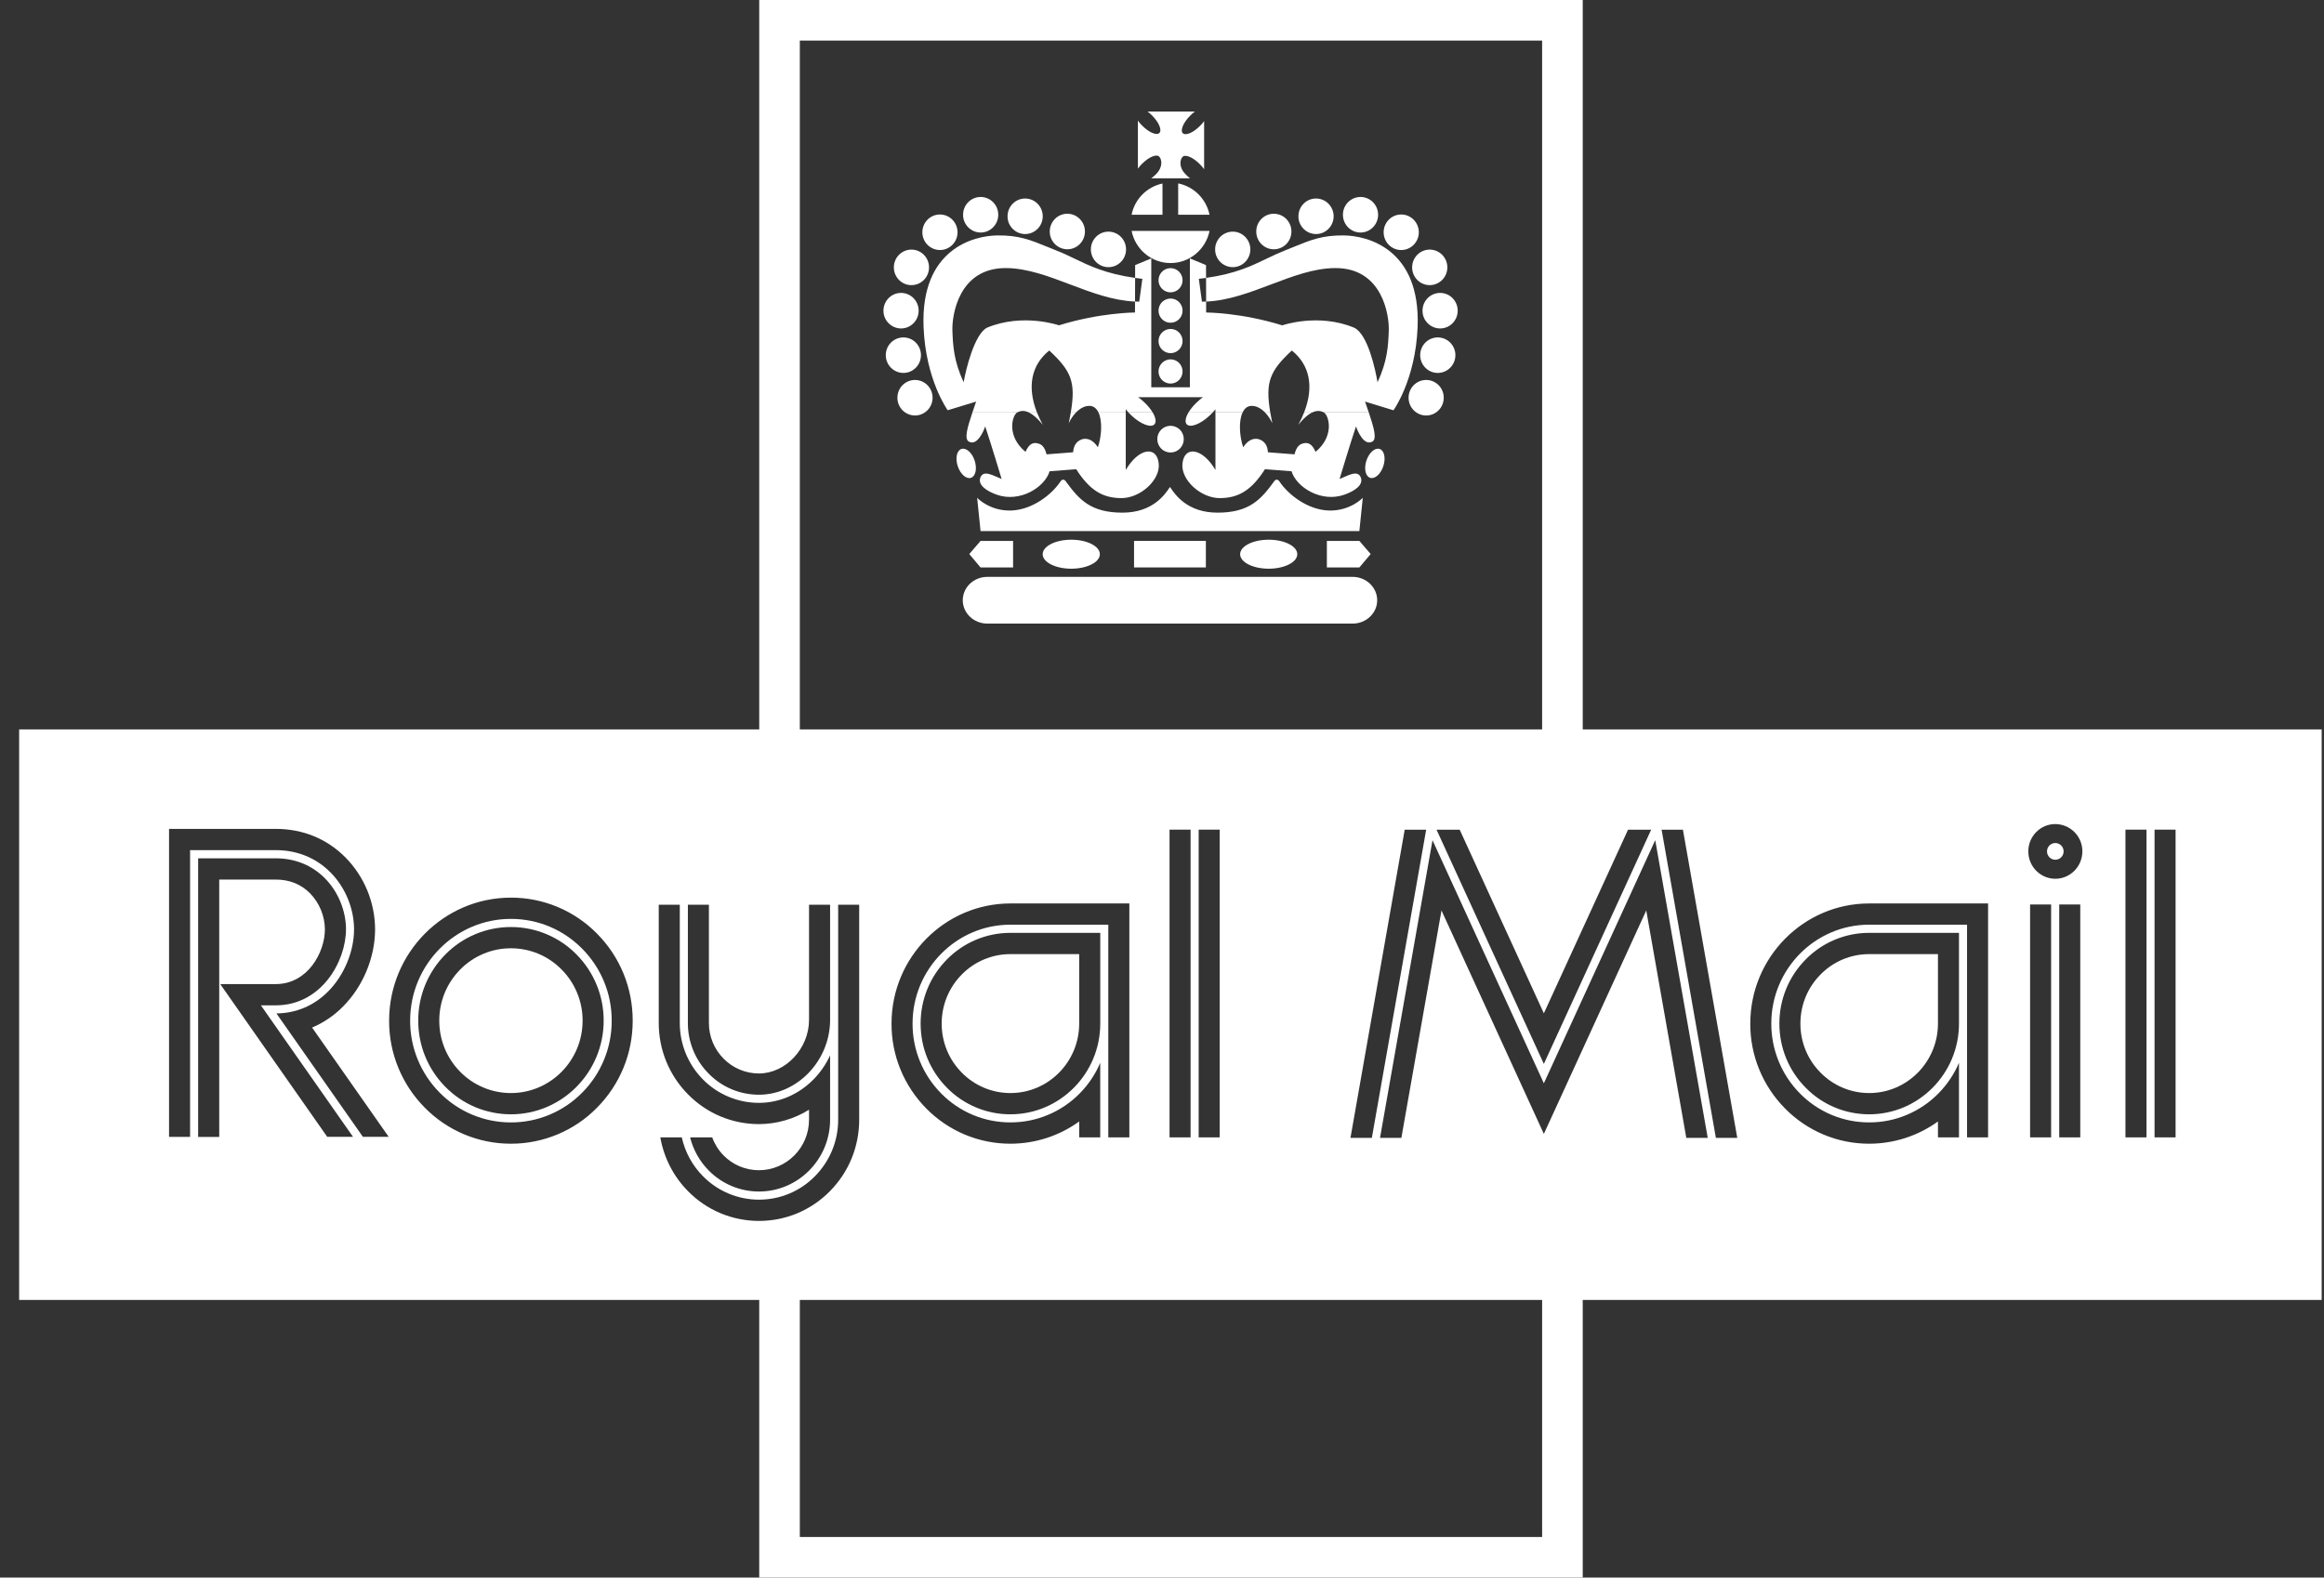 <svg width="81" height="55" viewBox="0 0 81 55" fill="none" xmlns="http://www.w3.org/2000/svg">
<rect x="0" y="0" width="81" height="55" fill="#333333" stroke="none"/>
<path fill-rule="evenodd" clip-rule="evenodd" d="M40.126 6.216H41.478C41.421 6.176 41.373 6.126 41.318 6.072C41.083 5.835 41.122 5.564 41.218 5.468C41.313 5.371 41.581 5.484 41.815 5.721C41.875 5.779 41.925 5.839 41.968 5.899V4.222C41.924 4.282 41.876 4.338 41.823 4.39C41.589 4.628 41.322 4.74 41.225 4.643C41.129 4.547 41.241 4.275 41.475 4.04C41.533 3.981 41.588 3.93 41.645 3.888H39.996C40.05 3.928 40.106 3.977 40.159 4.031C40.394 4.267 40.505 4.538 40.41 4.635C40.313 4.732 40.046 4.619 39.812 4.382C39.756 4.328 39.706 4.269 39.66 4.206V5.878C39.701 5.822 39.749 5.767 39.803 5.712C40.038 5.475 40.305 5.363 40.401 5.459C40.498 5.556 40.536 5.826 40.301 6.063C40.247 6.119 40.188 6.171 40.126 6.216ZM39.44 8.05C39.568 8.689 40.128 9.171 40.798 9.171C41.469 9.171 42.028 8.689 42.157 8.05H39.44ZM42.156 7.487C42.101 7.218 41.968 6.971 41.774 6.776C41.58 6.582 41.333 6.449 41.064 6.394V7.487H42.156ZM40.517 6.398C40.251 6.454 40.007 6.588 39.815 6.781C39.624 6.975 39.493 7.22 39.44 7.487H40.517V6.398ZM40.379 9.77C40.379 9.658 40.423 9.551 40.501 9.472C40.58 9.393 40.686 9.349 40.798 9.348C41.029 9.348 41.217 9.537 41.217 9.77C41.217 9.882 41.173 9.989 41.095 10.068C41.016 10.147 40.909 10.192 40.798 10.193C40.742 10.193 40.688 10.181 40.637 10.16C40.586 10.139 40.54 10.107 40.501 10.068C40.462 10.029 40.431 9.982 40.41 9.931C40.389 9.88 40.379 9.825 40.379 9.77ZM40.379 10.83C40.379 10.718 40.423 10.611 40.501 10.532C40.58 10.453 40.686 10.409 40.798 10.408C41.029 10.408 41.217 10.597 41.217 10.83C41.217 10.885 41.206 10.94 41.186 10.991C41.165 11.042 41.134 11.089 41.095 11.128C41.056 11.167 41.01 11.198 40.959 11.22C40.908 11.241 40.853 11.252 40.798 11.252C40.742 11.252 40.688 11.241 40.637 11.22C40.586 11.198 40.54 11.167 40.501 11.128C40.462 11.089 40.431 11.042 40.41 10.991C40.389 10.94 40.379 10.885 40.379 10.83ZM40.379 11.891C40.379 11.836 40.389 11.781 40.41 11.73C40.431 11.679 40.462 11.632 40.501 11.593C40.54 11.553 40.586 11.522 40.637 11.501C40.688 11.479 40.742 11.468 40.798 11.468C41.029 11.468 41.217 11.657 41.217 11.891C41.217 12.002 41.173 12.11 41.094 12.189C41.016 12.268 40.909 12.312 40.798 12.313C40.686 12.312 40.58 12.268 40.501 12.188C40.423 12.11 40.379 12.002 40.379 11.891ZM40.379 12.951C40.379 12.896 40.389 12.841 40.41 12.79C40.431 12.739 40.462 12.692 40.501 12.653C40.54 12.613 40.586 12.582 40.637 12.561C40.688 12.539 40.742 12.528 40.798 12.528C41.029 12.528 41.217 12.717 41.217 12.951C41.217 13.006 41.206 13.061 41.185 13.112C41.164 13.163 41.133 13.21 41.095 13.249C41.056 13.288 41.009 13.319 40.959 13.34C40.908 13.361 40.853 13.373 40.798 13.373C40.742 13.373 40.688 13.361 40.637 13.34C40.586 13.319 40.54 13.288 40.501 13.249C40.462 13.21 40.431 13.163 40.41 13.112C40.389 13.061 40.379 13.006 40.379 12.951ZM40.336 15.31C40.336 15.052 40.542 14.845 40.798 14.845C41.053 14.845 41.259 15.052 41.259 15.31C41.259 15.568 41.053 15.776 40.798 15.776C40.543 15.776 40.336 15.568 40.336 15.31ZM47.752 16.658C47.914 16.713 48.121 16.533 48.213 16.255C48.306 15.978 48.249 15.707 48.087 15.653C47.925 15.598 47.718 15.778 47.626 16.055C47.533 16.333 47.59 16.602 47.752 16.658ZM33.843 16.658C33.681 16.713 33.475 16.533 33.382 16.255C33.289 15.978 33.346 15.707 33.508 15.653C33.671 15.598 33.877 15.778 33.969 16.055C34.062 16.333 34.006 16.602 33.843 16.658ZM42.352 8.695C42.351 8.532 42.416 8.375 42.531 8.258C42.646 8.142 42.803 8.076 42.966 8.076C43.304 8.076 43.579 8.354 43.579 8.695C43.579 9.037 43.304 9.314 42.966 9.314C42.885 9.314 42.805 9.298 42.73 9.266C42.656 9.235 42.588 9.189 42.531 9.132C42.474 9.075 42.428 9.006 42.398 8.931C42.367 8.857 42.352 8.776 42.352 8.695ZM43.785 8.071C43.785 7.729 44.059 7.452 44.397 7.452C44.736 7.452 45.011 7.729 45.011 8.071C45.011 8.414 44.736 8.691 44.397 8.691C44.059 8.691 43.785 8.414 43.785 8.071ZM45.255 7.541C45.255 7.198 45.529 6.921 45.869 6.921C46.207 6.921 46.482 7.198 46.482 7.541C46.482 7.883 46.207 8.16 45.869 8.16C45.788 8.159 45.708 8.143 45.633 8.112C45.558 8.081 45.491 8.035 45.434 7.977C45.377 7.92 45.332 7.852 45.301 7.777C45.27 7.702 45.255 7.622 45.255 7.541ZM46.806 7.487C46.806 7.145 47.081 6.867 47.419 6.867C47.758 6.867 48.032 7.145 48.032 7.487C48.032 7.829 47.758 8.107 47.419 8.107C47.081 8.107 46.806 7.829 46.806 7.487ZM48.225 8.098C48.225 7.756 48.499 7.478 48.838 7.478C49.176 7.478 49.451 7.756 49.451 8.098C49.451 8.44 49.176 8.717 48.838 8.717C48.499 8.717 48.225 8.44 48.225 8.098ZM49.218 9.322C49.218 8.979 49.493 8.702 49.831 8.702C50.169 8.702 50.445 8.979 50.445 9.322C50.445 9.664 50.169 9.941 49.831 9.941C49.493 9.941 49.218 9.664 49.218 9.322ZM49.58 10.832C49.58 10.49 49.854 10.212 50.193 10.212C50.533 10.212 50.806 10.49 50.806 10.832C50.806 11.174 50.533 11.451 50.193 11.451C50.112 11.451 50.032 11.434 49.957 11.403C49.883 11.372 49.815 11.326 49.758 11.268C49.701 11.211 49.656 11.143 49.626 11.068C49.595 10.993 49.58 10.913 49.58 10.832ZM49.499 12.382C49.499 12.04 49.773 11.764 50.112 11.764C50.45 11.764 50.726 12.041 50.726 12.382C50.726 12.724 50.45 13.002 50.112 13.002C49.773 13.002 49.499 12.724 49.499 12.382ZM49.094 13.866C49.094 13.524 49.368 13.247 49.708 13.247C50.046 13.247 50.32 13.524 50.32 13.866C50.32 14.208 50.046 14.486 49.708 14.486C49.368 14.486 49.094 14.208 49.094 13.866ZM38.021 8.695C38.021 8.354 38.295 8.076 38.633 8.076C38.972 8.076 39.247 8.354 39.247 8.695C39.247 9.037 38.972 9.314 38.633 9.314C38.295 9.314 38.021 9.037 38.021 8.695ZM36.588 8.071C36.588 7.729 36.863 7.452 37.201 7.452C37.54 7.452 37.814 7.729 37.814 8.071C37.814 8.414 37.54 8.691 37.201 8.691C37.12 8.69 37.04 8.674 36.966 8.643C36.891 8.611 36.823 8.565 36.766 8.508C36.709 8.45 36.664 8.382 36.633 8.307C36.603 8.232 36.587 8.152 36.588 8.071ZM35.117 7.541C35.117 7.198 35.391 6.921 35.729 6.921C36.069 6.921 36.343 7.198 36.343 7.541C36.343 7.883 36.069 8.16 35.729 8.16C35.648 8.159 35.568 8.143 35.494 8.112C35.419 8.08 35.352 8.035 35.295 7.977C35.238 7.92 35.193 7.851 35.162 7.777C35.132 7.702 35.116 7.622 35.117 7.541ZM33.567 7.487C33.567 7.145 33.841 6.867 34.179 6.867C34.518 6.867 34.793 7.145 34.793 7.487C34.793 7.829 34.517 8.107 34.179 8.107C34.099 8.106 34.018 8.09 33.944 8.059C33.869 8.027 33.802 7.981 33.745 7.924C33.688 7.866 33.643 7.798 33.612 7.723C33.582 7.648 33.566 7.568 33.567 7.487ZM32.148 8.098C32.148 7.756 32.422 7.478 32.76 7.478C33.099 7.478 33.374 7.756 33.374 8.098C33.374 8.44 33.099 8.717 32.76 8.717C32.68 8.716 32.6 8.7 32.525 8.669C32.45 8.637 32.383 8.592 32.326 8.534C32.269 8.477 32.224 8.409 32.194 8.334C32.163 8.259 32.147 8.179 32.148 8.098ZM31.154 9.322C31.154 8.979 31.429 8.702 31.767 8.702C32.106 8.702 32.38 8.979 32.38 9.322C32.38 9.664 32.106 9.941 31.767 9.941C31.429 9.941 31.154 9.664 31.154 9.322ZM30.792 10.832C30.792 10.49 31.066 10.212 31.404 10.212C31.744 10.212 32.018 10.49 32.018 10.832C32.018 11.174 31.744 11.451 31.404 11.451C31.323 11.451 31.243 11.434 31.169 11.403C31.094 11.372 31.027 11.326 30.97 11.268C30.913 11.211 30.868 11.143 30.837 11.068C30.807 10.993 30.791 10.913 30.792 10.832ZM30.873 12.382C30.873 12.04 31.147 11.764 31.487 11.764C31.825 11.764 32.099 12.041 32.099 12.382C32.099 12.724 31.825 13.002 31.487 13.002C31.406 13.002 31.326 12.985 31.251 12.954C31.176 12.923 31.109 12.877 31.052 12.819C30.995 12.762 30.95 12.694 30.919 12.618C30.888 12.543 30.873 12.463 30.873 12.382ZM31.278 13.866C31.278 13.524 31.552 13.247 31.89 13.247C32.23 13.247 32.504 13.524 32.504 13.866C32.504 14.208 32.23 14.486 31.89 14.486C31.727 14.485 31.571 14.419 31.456 14.303C31.341 14.187 31.277 14.029 31.278 13.866Z" fill="white"/>
<path fill-rule="evenodd" clip-rule="evenodd" d="M35.45 14.38C35.449 14.38 35.448 14.381 35.448 14.381C35.265 14.51 35.086 15.215 35.743 15.753C35.872 15.455 36.019 15.425 36.157 15.455C36.295 15.485 36.403 15.559 36.477 15.84L37.403 15.768C37.418 15.525 37.527 15.365 37.743 15.306C37.94 15.27 38.117 15.365 38.265 15.594C38.401 15.192 38.424 14.675 38.287 14.382L38.6 14.381L39.236 14.38L39.237 14.38V16.386C39.688 15.613 40.328 15.524 40.387 16.172C40.439 16.737 39.746 17.366 39.087 17.366C38.427 17.366 37.974 17.086 37.51 16.359L36.583 16.43C36.416 16.987 35.549 17.534 34.741 17.247C34.351 17.107 34.077 16.897 34.17 16.649C34.278 16.361 34.639 16.595 34.91 16.699C34.91 16.699 34.525 15.415 34.338 14.867C34.288 15.016 34.061 15.564 33.766 15.394C33.605 15.303 33.708 14.926 33.892 14.382L34.669 14.381L35.45 14.38ZM36.143 14.38C36.199 14.52 36.265 14.662 36.344 14.807C36.156 14.577 35.997 14.447 35.865 14.382L35.934 14.382L36.142 14.38L36.143 14.38ZM37.502 14.38C37.502 14.381 37.501 14.382 37.5 14.382C37.397 14.493 37.312 14.619 37.25 14.757C37.278 14.623 37.302 14.497 37.321 14.381L37.502 14.38ZM40.176 14.38C40.283 14.563 40.31 14.723 40.23 14.8C40.101 14.922 39.743 14.779 39.43 14.481C39.396 14.449 39.364 14.415 39.332 14.381C39.332 14.381 39.331 14.381 39.331 14.38H40.174H40.176V14.38ZM42.267 14.38C42.267 14.38 42.266 14.381 42.266 14.381C42.234 14.415 42.202 14.448 42.168 14.48C41.855 14.779 41.497 14.921 41.368 14.799C41.288 14.723 41.316 14.563 41.423 14.381H41.423L42.267 14.38ZM43.308 14.38C43.308 14.381 43.308 14.382 43.307 14.382C43.171 14.677 43.195 15.193 43.33 15.594C43.478 15.365 43.655 15.269 43.852 15.306C44.069 15.365 44.178 15.524 44.192 15.768L45.118 15.84C45.192 15.558 45.301 15.484 45.438 15.454C45.575 15.425 45.724 15.454 45.852 15.753C46.508 15.214 46.33 14.509 46.147 14.381C46.147 14.38 46.146 14.38 46.145 14.379H47.706H47.707C47.891 14.925 47.994 15.303 47.834 15.394C47.538 15.564 47.311 15.016 47.262 14.866C47.074 15.415 46.689 16.699 46.689 16.699C46.96 16.595 47.32 16.36 47.43 16.649C47.522 16.897 47.248 17.107 46.858 17.246C46.05 17.534 45.183 16.987 45.015 16.43L44.089 16.358C43.626 17.085 43.172 17.366 42.512 17.366C41.853 17.366 41.16 16.736 41.212 16.171C41.271 15.524 41.912 15.613 42.363 16.386V14.381V14.38H43.308ZM44.274 14.38C44.294 14.497 44.317 14.623 44.345 14.757C44.282 14.618 44.197 14.492 44.093 14.381L44.274 14.38L44.274 14.38ZM45.731 14.38C45.728 14.381 45.726 14.382 45.724 14.383C45.592 14.451 45.436 14.581 45.252 14.807C45.331 14.662 45.397 14.52 45.452 14.381L45.731 14.38Z" fill="white"/>
<path fill-rule="evenodd" clip-rule="evenodd" d="M55.164 0H26.462V25.43H0.667V45.321H26.462V55H55.164V45.321H80.919V25.43H55.164V0ZM27.877 53.585H53.749V45.321H27.877V53.585ZM53.749 1.415H27.877V25.43H53.749V1.415ZM70.694 29.683C70.694 29.157 71.115 28.73 71.635 28.73C71.76 28.731 71.883 28.756 71.998 28.804C72.112 28.852 72.217 28.923 72.304 29.011C72.392 29.1 72.461 29.205 72.508 29.32C72.555 29.435 72.579 29.559 72.578 29.683C72.578 30.209 72.156 30.637 71.635 30.637C71.115 30.637 70.694 30.209 70.694 29.683ZM19.435 31.62C19.951 31.836 20.418 32.153 20.81 32.552C21.612 33.362 22.052 34.439 22.052 35.584C22.052 36.73 21.611 37.806 20.809 38.617C20.418 39.016 19.951 39.333 19.435 39.548C18.919 39.764 18.366 39.875 17.807 39.874C17.248 39.875 16.695 39.764 16.179 39.548C15.664 39.332 15.197 39.016 14.805 38.617C14.005 37.811 13.558 36.72 13.562 35.584C13.562 33.219 15.466 31.295 17.807 31.295C18.366 31.294 18.92 31.404 19.435 31.62ZM29.213 39.036V31.543H29.946V39.036C29.946 39.979 29.583 40.865 28.923 41.532C28.263 42.199 27.386 42.566 26.453 42.566C25.993 42.566 25.538 42.475 25.113 42.298C24.689 42.12 24.305 41.86 23.983 41.532C23.476 41.02 23.138 40.364 23.015 39.654H23.763C23.877 40.166 24.132 40.635 24.501 41.007C24.756 41.266 25.059 41.472 25.394 41.612C25.73 41.753 26.089 41.825 26.453 41.825C26.816 41.825 27.176 41.754 27.511 41.613C27.846 41.473 28.15 41.267 28.404 41.007C28.924 40.483 29.215 39.774 29.213 39.036ZM28.198 38.689C27.674 39.015 27.07 39.189 26.453 39.191C25.993 39.191 25.538 39.1 25.113 38.923C24.689 38.745 24.305 38.484 23.983 38.156C23.657 37.828 23.399 37.439 23.223 37.011C23.048 36.583 22.958 36.124 22.96 35.661V31.542H23.693V35.661C23.691 36.4 23.981 37.109 24.501 37.634C24.756 37.893 25.059 38.098 25.395 38.238C25.73 38.378 26.089 38.45 26.453 38.45C27.157 38.45 27.832 38.16 28.352 37.635C28.592 37.39 28.788 37.106 28.932 36.795V39.036C28.932 40.416 27.82 41.541 26.453 41.541C26.127 41.541 25.804 41.477 25.503 41.35C25.202 41.224 24.93 41.04 24.701 40.807C24.385 40.488 24.162 40.089 24.053 39.654H24.823C24.909 39.889 25.043 40.103 25.218 40.282C25.38 40.446 25.572 40.576 25.784 40.665C25.995 40.753 26.223 40.799 26.453 40.798C27.415 40.798 28.198 40.008 28.198 39.036V38.689ZM25.502 37.976C25.202 37.85 24.929 37.665 24.701 37.432C24.469 37.199 24.286 36.923 24.162 36.619C24.037 36.315 23.973 35.99 23.975 35.661V31.542H24.708V35.661C24.706 36.128 24.89 36.577 25.219 36.908C25.38 37.072 25.572 37.202 25.784 37.291C25.995 37.38 26.223 37.425 26.453 37.425C27.384 37.425 28.198 36.552 28.198 35.556V31.542H28.932V35.556C28.932 36.97 27.796 38.166 26.452 38.166C26.126 38.166 25.803 38.102 25.502 37.976ZM42.511 28.925H41.778V39.653H42.511V28.925ZM41.496 28.925H40.763V39.653H41.496V28.925ZM72.505 31.534H71.772V39.654H72.505V31.534ZM71.489 31.534H70.756V39.654H71.489V31.534ZM75.827 28.925H75.094V39.653H75.827V28.925ZM74.813 28.925H74.08V39.653H74.813V28.925ZM32.087 35.686C32.087 34.841 32.413 34.047 33.004 33.45C33.293 33.156 33.637 32.922 34.017 32.763C34.397 32.604 34.805 32.522 35.217 32.523H38.348V35.686C38.348 37.429 36.943 38.849 35.217 38.849C34.805 38.85 34.397 38.768 34.017 38.609C33.637 38.45 33.292 38.216 33.004 37.922C32.413 37.325 32.087 36.531 32.087 35.686ZM31.073 35.686C31.073 33.377 32.932 31.498 35.217 31.498V31.497H39.362V39.653H38.628V32.238H35.217C33.336 32.238 31.806 33.784 31.806 35.685C31.803 36.598 32.162 37.475 32.805 38.123C33.12 38.443 33.495 38.697 33.909 38.87C34.323 39.044 34.768 39.132 35.217 39.131C35.666 39.132 36.11 39.044 36.525 38.87C36.939 38.697 37.315 38.443 37.63 38.123C37.934 37.815 38.178 37.453 38.347 37.054V39.653H37.614V39.099C36.917 39.603 36.078 39.874 35.217 39.874C34.672 39.875 34.131 39.767 33.628 39.556C33.125 39.345 32.669 39.036 32.286 38.647C31.9 38.257 31.593 37.795 31.385 37.287C31.177 36.779 31.07 36.235 31.073 35.686ZM62.018 35.686C62.018 34.841 62.344 34.047 62.935 33.45C63.223 33.156 63.568 32.922 63.948 32.763C64.328 32.604 64.736 32.522 65.148 32.523H68.278V35.686C68.278 37.429 66.874 38.849 65.148 38.849C64.736 38.849 64.328 38.768 63.948 38.609C63.568 38.45 63.223 38.216 62.935 37.922C62.344 37.325 62.018 36.531 62.018 35.686ZM61.004 35.686C61.004 33.377 62.862 31.498 65.148 31.498V31.497H69.292V39.653H68.559V32.238H65.148C63.267 32.238 61.736 33.784 61.736 35.685C61.734 36.598 62.093 37.475 62.736 38.123C63.051 38.443 63.426 38.697 63.84 38.87C64.255 39.044 64.699 39.132 65.148 39.131C65.597 39.132 66.041 39.044 66.455 38.87C66.869 38.697 67.245 38.443 67.559 38.123C67.864 37.815 68.108 37.453 68.278 37.054V39.653H67.545V39.099C66.847 39.603 66.009 39.874 65.148 39.874C64.602 39.875 64.062 39.767 63.559 39.556C63.056 39.345 62.599 39.036 62.217 38.647C61.83 38.257 61.524 37.795 61.316 37.287C61.107 36.779 61.001 36.235 61.004 35.686ZM11.96 35.087C11.651 35.402 11.283 35.653 10.878 35.825L13.547 39.634H12.648L9.635 35.332C10.324 35.325 10.948 35.06 11.441 34.562C11.994 34.003 12.34 33.173 12.34 32.398C12.34 31.676 12.034 30.935 11.522 30.418C11.018 29.909 10.357 29.639 9.61 29.639H6.625V39.637H5.892V28.898H9.61C10.555 28.898 11.396 29.243 12.041 29.894C12.699 30.562 13.069 31.461 13.073 32.399C13.073 33.378 12.657 34.383 11.96 35.087ZM9.61 35.05H9.093L12.304 39.634H11.405L7.676 34.309H9.61C10.729 34.309 11.324 33.2 11.324 32.399C11.319 31.929 11.133 31.479 10.805 31.143C10.491 30.825 10.088 30.665 9.61 30.665H7.641V39.638H6.906V29.924H9.61C10.28 29.924 10.873 30.164 11.323 30.619C11.784 31.084 12.059 31.749 12.059 32.399C12.059 33.51 11.208 35.05 9.61 35.05ZM57.913 28.927H58.656L60.55 39.67H59.805L57.913 28.927ZM50.876 28.927L53.809 35.328L56.743 28.927H57.549L53.809 37.092L50.069 28.927H50.876ZM47.814 39.67H47.069L48.959 28.927H49.707L47.814 39.67ZM49.928 29.292L53.809 37.768L57.691 29.292L59.521 39.67H58.774L57.378 31.742L53.809 39.532L50.241 31.742L48.843 39.67H48.099L49.928 29.292Z" fill="white"/>
<path d="M35.45 14.38C35.449 14.38 35.448 14.381 35.448 14.381H35.449C35.454 14.377 35.46 14.374 35.466 14.371C35.571 14.321 35.698 14.301 35.864 14.381L35.934 14.382L36.142 14.38C35.79 13.48 35.947 12.72 36.571 12.22C37.342 12.937 37.499 13.324 37.321 14.381L37.321 14.381L37.502 14.38C37.502 14.381 37.501 14.382 37.5 14.382L37.502 14.382C37.633 14.248 37.8 14.141 37.989 14.151C38.126 14.159 38.223 14.247 38.286 14.381H38.6L39.236 14.38V14.268C39.266 14.307 39.298 14.345 39.331 14.381L39.332 14.381C39.332 14.381 39.331 14.381 39.331 14.38H40.174C40.109 14.269 40.014 14.15 39.896 14.038C39.818 13.964 39.746 13.899 39.667 13.847H41.931C41.852 13.899 41.78 13.964 41.702 14.038C41.584 14.151 41.488 14.271 41.423 14.381L42.267 14.38C42.267 14.38 42.266 14.381 42.266 14.381H42.267C42.302 14.344 42.333 14.306 42.362 14.268V14.381L42.363 14.381V14.38H43.308C43.308 14.381 43.308 14.382 43.307 14.382L43.309 14.382C43.371 14.247 43.469 14.159 43.605 14.151C43.795 14.141 43.962 14.248 44.093 14.381L44.274 14.38C44.096 13.323 44.254 12.937 45.025 12.22C45.649 12.721 45.805 13.482 45.452 14.381L45.452 14.381L45.731 14.38C45.728 14.381 45.726 14.382 45.724 14.383L45.731 14.383C45.897 14.301 46.025 14.321 46.129 14.371C46.135 14.373 46.141 14.376 46.145 14.381L46.147 14.381C46.147 14.38 46.146 14.38 46.145 14.379H47.706C47.665 14.261 47.622 14.134 47.577 14.001L48.568 14.304C48.568 14.304 49.336 13.244 49.409 11.404C49.518 8.675 47.656 8.217 46.838 8.208C46.091 8.199 45.688 8.364 45.086 8.61L45.086 8.61C44.981 8.653 44.87 8.699 44.75 8.746C44.54 8.829 44.346 8.922 44.147 9.018C43.621 9.272 43.056 9.545 42.036 9.689L42.038 10.514C42.812 10.481 43.563 10.196 44.303 9.916C45.055 9.631 45.795 9.351 46.533 9.346C48.197 9.335 48.424 11.015 48.404 11.532C48.385 12.049 48.356 12.598 48.011 13.325C47.942 12.906 47.675 11.641 47.193 11.423C45.942 10.905 44.69 11.343 44.69 11.343C43.251 10.895 42.039 10.895 42.039 10.895L42.038 10.514C41.99 10.516 41.941 10.517 41.892 10.517L41.784 9.721C41.871 9.712 41.955 9.701 42.036 9.689L42.034 9.242L41.472 9.009V13.503H40.126V9.009L39.564 9.242L39.563 9.689C39.644 9.7 39.728 9.711 39.815 9.721L39.707 10.516C39.658 10.516 39.609 10.515 39.56 10.513L39.559 10.895C39.559 10.895 38.347 10.895 36.909 11.342C36.909 11.342 35.657 10.905 34.406 11.422C33.96 11.641 33.657 12.906 33.588 13.325C33.243 12.597 33.214 12.049 33.195 11.532C33.174 11.014 33.401 9.335 35.066 9.346C35.804 9.351 36.544 9.631 37.296 9.916C38.035 10.196 38.787 10.48 39.56 10.513L39.563 9.689C38.543 9.544 37.977 9.271 37.451 9.017C37.252 8.921 37.059 8.828 36.85 8.746C36.73 8.698 36.62 8.653 36.516 8.611C35.912 8.364 35.508 8.199 34.76 8.208C33.943 8.217 32.081 8.675 32.19 11.403C32.262 13.243 33.031 14.303 33.031 14.303L34.022 14.001C34 14.066 33.978 14.13 33.956 14.191L33.956 14.192L33.956 14.192L33.956 14.193L33.955 14.196L33.955 14.197C33.933 14.26 33.912 14.321 33.892 14.38V14.381H34.669L35.45 14.38Z" fill="white"/>
<path d="M34.413 21.741C33.94 21.741 33.556 21.376 33.556 20.927C33.556 20.476 33.94 20.112 34.413 20.112H47.142C47.616 20.112 48 20.477 48 20.927C48 21.377 47.616 21.741 47.142 21.741H34.413Z" fill="white"/>
<path d="M47.379 18.515L47.498 17.355C47.498 17.355 47.069 17.818 46.32 17.799C45.571 17.778 44.897 17.236 44.601 16.798C44.541 16.699 44.458 16.694 44.393 16.803C43.94 17.421 43.536 17.873 42.433 17.873C41.384 17.873 40.958 17.244 40.801 17.01C40.797 17.004 40.793 16.999 40.789 16.993C40.785 16.988 40.782 16.983 40.778 16.978C40.771 16.988 40.763 17 40.755 17.012C40.595 17.247 40.169 17.873 39.122 17.873C38.019 17.873 37.615 17.421 37.162 16.803C37.097 16.694 37.014 16.699 36.954 16.798C36.659 17.236 35.984 17.778 35.235 17.799C34.486 17.818 34.057 17.355 34.057 17.355L34.176 18.515H47.379Z" fill="white"/>
<path d="M43.223 19.322C43.223 19.043 43.668 18.816 44.219 18.816C44.769 18.816 45.215 19.043 45.215 19.322C45.215 19.601 44.769 19.827 44.219 19.827C43.668 19.827 43.223 19.601 43.223 19.322Z" fill="white"/>
<path d="M39.526 18.858H42.029V19.783H39.526V18.858Z" fill="white"/>
<path d="M36.341 19.322C36.341 19.043 36.788 18.816 37.337 18.816C37.887 18.816 38.334 19.043 38.334 19.322C38.334 19.601 37.887 19.827 37.337 19.827C36.787 19.827 36.341 19.601 36.341 19.322Z" fill="white"/>
<path d="M35.31 19.784V18.858H34.176L33.783 19.316L34.176 19.784H35.31Z" fill="white"/>
<path d="M46.246 19.784V18.858H47.379L47.773 19.316L47.379 19.784H46.246Z" fill="white"/>
<path fill-rule="evenodd" clip-rule="evenodd" d="M20.291 38.094C19.967 38.423 19.581 38.685 19.154 38.863C18.727 39.041 18.27 39.133 17.807 39.132C17.345 39.133 16.887 39.041 16.461 38.863C16.035 38.685 15.648 38.423 15.324 38.094C14.662 37.427 14.292 36.524 14.295 35.584C14.295 33.627 15.871 32.036 17.807 32.036C18.746 32.036 19.628 32.405 20.291 33.076C20.619 33.406 20.879 33.798 21.055 34.228C21.232 34.658 21.322 35.12 21.32 35.585C21.322 36.05 21.232 36.511 21.055 36.941C20.879 37.372 20.619 37.764 20.291 38.094ZM19.047 32.568C19.439 32.732 19.795 32.973 20.093 33.276C20.702 33.89 21.042 34.72 21.04 35.585C21.04 37.384 19.59 38.849 17.808 38.849C17.382 38.849 16.961 38.765 16.569 38.601C16.177 38.437 15.821 38.196 15.523 37.892C14.913 37.275 14.577 36.456 14.577 35.585C14.574 34.72 14.914 33.89 15.523 33.276C15.821 32.973 16.177 32.732 16.569 32.568C16.961 32.404 17.382 32.319 17.808 32.32C18.233 32.319 18.654 32.404 19.047 32.568Z" fill="white"/>
<path d="M17.807 38.108C17.478 38.108 17.153 38.043 16.85 37.916C16.547 37.79 16.272 37.603 16.041 37.369C15.57 36.891 15.31 36.258 15.31 35.584C15.31 34.911 15.57 34.277 16.041 33.8C16.272 33.565 16.547 33.379 16.85 33.252C17.153 33.125 17.478 33.06 17.807 33.061C18.475 33.061 19.102 33.323 19.573 33.8C20.044 34.274 20.308 34.916 20.306 35.584C20.306 36.976 19.185 38.108 17.807 38.108Z" fill="white"/>
<path d="M37.614 35.686C37.614 37.021 36.539 38.108 35.218 38.108C34.902 38.108 34.59 38.046 34.299 37.924C34.008 37.802 33.744 37.623 33.523 37.398C33.071 36.941 32.821 36.334 32.821 35.686C32.821 35.038 33.071 34.431 33.523 33.973C33.744 33.748 34.008 33.569 34.299 33.448C34.59 33.326 34.902 33.264 35.218 33.264H37.614V35.686Z" fill="white"/>
<path d="M67.545 35.686C67.545 37.021 66.47 38.108 65.148 38.108C64.833 38.108 64.52 38.046 64.23 37.924C63.939 37.802 63.675 37.623 63.454 37.398C63 36.941 62.751 36.334 62.751 35.686C62.751 35.038 63 34.431 63.454 33.973C63.675 33.748 63.939 33.569 64.23 33.447C64.521 33.326 64.833 33.264 65.148 33.264H67.545V35.686Z" fill="white"/>
<path d="M71.635 29.974C71.558 29.974 71.484 29.943 71.43 29.888C71.376 29.834 71.346 29.76 71.346 29.683C71.346 29.521 71.476 29.391 71.635 29.391C71.795 29.391 71.925 29.521 71.925 29.683C71.925 29.844 71.795 29.974 71.635 29.974Z" fill="white"/>
</svg>
